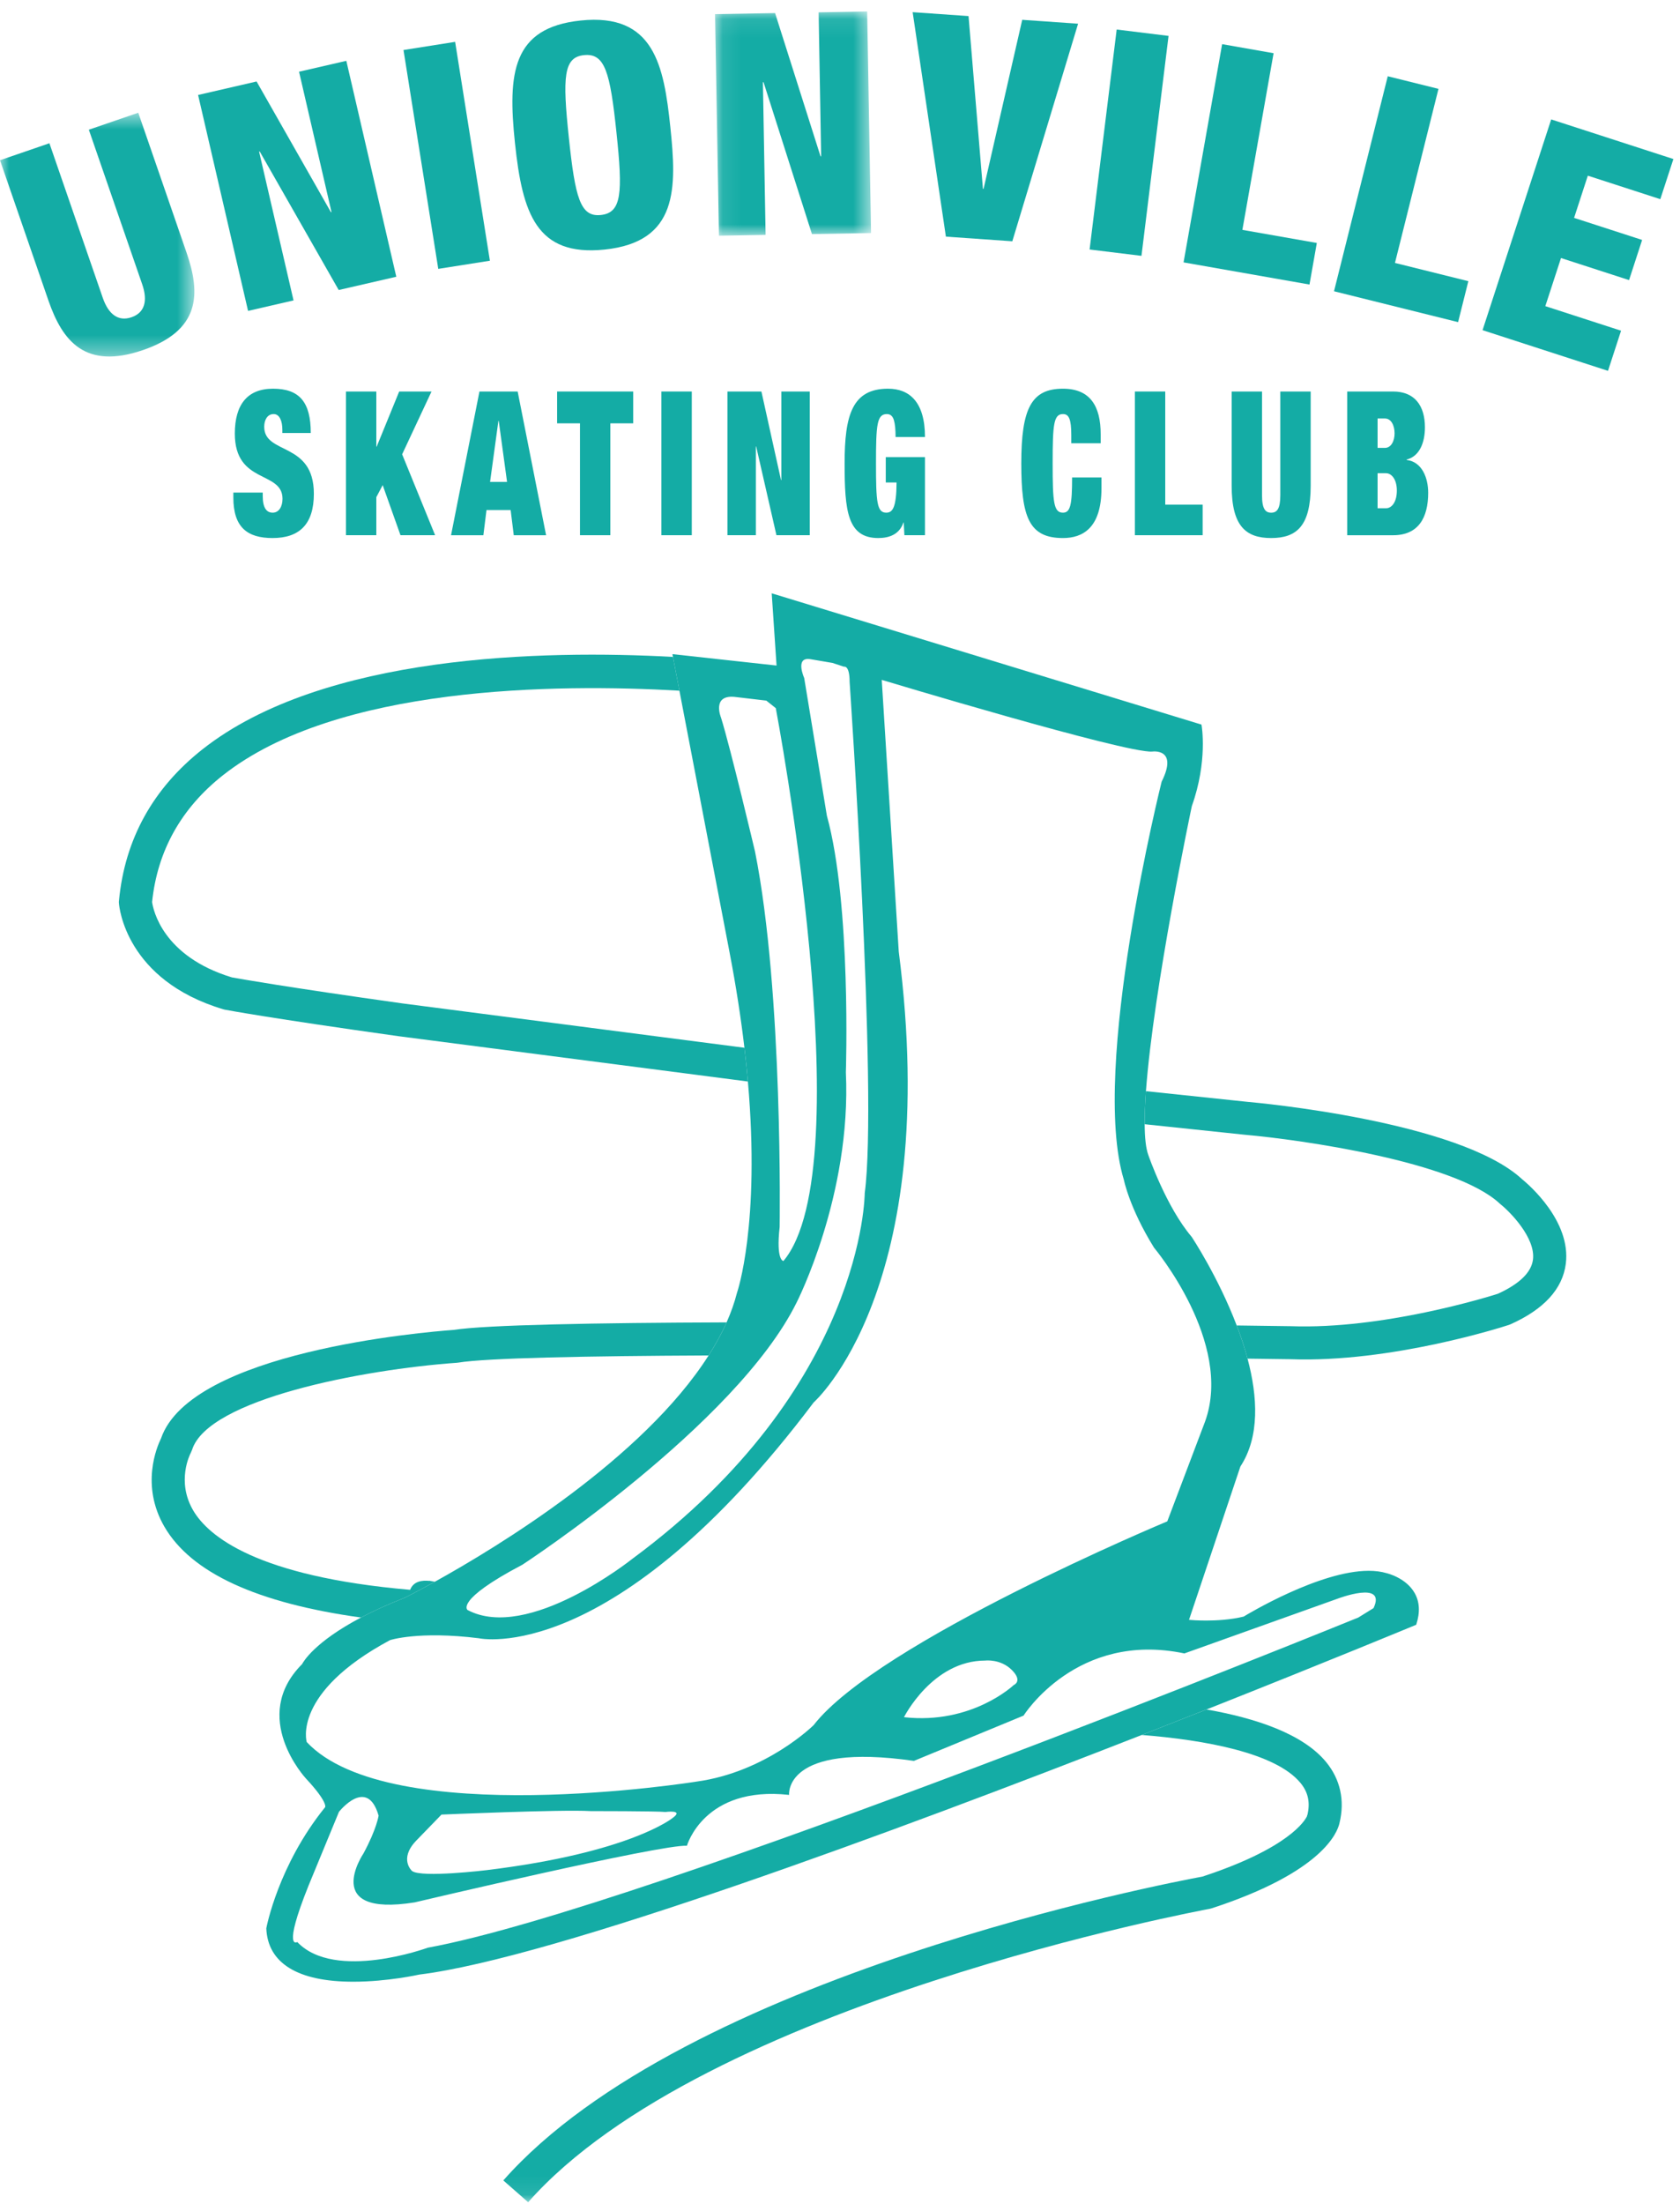 <?xml version="1.0" encoding="UTF-8" standalone="no"?>
<svg width="90px" height="118px" viewBox="0 0 90 118" version="1.1" xmlns="http://www.w3.org/2000/svg" xmlns:xlink="http://www.w3.org/1999/xlink">
    <!-- Generator: Sketch 39.1 (31720) - http://www.bohemiancoding.com/sketch -->
    <title>logo</title>
    <desc>Created with Sketch.</desc>
    <defs>
        <polygon id="path-1" points="1.67085951e-20 0.591 1.67085951e-20 13.645 10.413 13.645 10.413 0.591 0 0.591"></polygon>
        <polygon id="path-3" points="8.444 0.087 0.087 0.087 0.087 12.092 8.444 12.092 8.444 0.087"></polygon>
        <polygon id="path-5" points="0 117.913 89.646 117.913 89.646 0.615 0 0.615"></polygon>
    </defs>
    <g id="Symbols" stroke="none" stroke-width="1" fill="none" fill-rule="evenodd">
        <g id="logo">
            <g>
                <g id="Group-3" transform="translate(0, 5.445)">
                    <mask id="mask-2" fill="white">
                        <use xlink:href="#path-1"></use>
                    </mask>
                    <g id="Clip-2"></g>
                    <path d="M7.407,0.591 L4.759,1.5 L7.619,9.78 C7.923,10.66 7.755,11.298 7.046,11.541 C6.337,11.785 5.812,11.385 5.507,10.506 L2.647,2.225 L-0,3.134 L2.594,10.644 C3.353,12.844 4.581,14.356 7.654,13.301 C10.727,12.246 10.76,10.302 10.001,8.101 L7.407,0.591 Z" id="Fill-1" fill="#14ACA5" mask="url(#mask-2)"></path>
                </g>
                <polygon id="Fill-4" fill="#14ACA5" points="13.289 16.646 15.725 16.085 13.88 8.118 13.913 8.111 18.145 15.528 21.23 14.818 18.553 3.257 16.02 3.84 17.759 11.353 17.727 11.36 13.746 4.363 10.612 5.085"></polygon>
                <polygon id="Fill-6" fill="#14ACA5" points="23.478 14.396 26.244 13.96 24.382 2.241 21.616 2.678"></polygon>
                <path d="M35.91,6.794 C35.565,3.522 35.048,0.685 31.103,1.099 C27.439,1.482 27.193,3.915 27.588,7.666 C27.984,11.418 28.732,13.745 32.395,13.362 C36.341,12.948 36.255,10.066 35.91,6.794 M30.473,7.364 C30.131,4.124 30.187,3.066 31.282,2.952 C32.408,2.833 32.684,3.857 33.025,7.097 C33.367,10.335 33.311,11.394 32.184,11.512 C31.09,11.627 30.814,10.603 30.473,7.364" id="Fill-8" fill="#14ACA5"></path>
                <g id="Group-12" transform="translate(38.219, 0.528)">
                    <mask id="mask-4" fill="white">
                        <use xlink:href="#path-3"></use>
                    </mask>
                    <g id="Clip-11"></g>
                    <polygon id="Fill-10" fill="#14ACA5" mask="url(#mask-4)" points="0.295 12.092 2.795 12.048 2.651 3.873 2.685 3.873 5.278 12.005 8.444 11.95 8.236 0.086 5.636 0.132 5.771 7.841 5.738 7.842 3.303 0.172 0.087 0.228"></polygon>
                </g>
                <polygon id="Fill-13" fill="#14ACA5" points="50.673 12.67 54.231 12.919 57.755 1.27 54.762 1.061 52.691 10.112 52.657 10.11 51.886 0.861 48.892 0.652"></polygon>
                <polygon id="Fill-15" fill="#14ACA5" points="58.371 13.359 61.15 13.699 62.601 1.922 59.822 1.581"></polygon>
                <polygon id="Fill-17" fill="#14ACA5" points="63.405 14.049 70.151 15.235 70.544 13.009 66.556 12.308 68.228 2.849 65.471 2.364"></polygon>
                <polygon id="Fill-19" fill="#14ACA5" points="71.465 15.595 78.112 17.248 78.661 15.055 74.73 14.078 77.061 4.758 74.344 4.083"></polygon>
                <polygon id="Fill-21" fill="#14ACA5" points="79.422 17.678 86.143 19.856 86.843 17.707 82.785 16.392 83.625 13.816 87.271 14.997 87.971 12.847 84.326 11.666 85.062 9.406 88.945 10.664 89.646 8.515 83.099 6.394"></polygon>
                <path d="M16.648,23.183 C16.648,21.534 16.044,20.812 14.627,20.812 C13.253,20.812 12.58,21.663 12.58,23.216 C12.58,25.942 15.134,25.187 15.134,26.707 C15.134,27.127 14.942,27.45 14.609,27.45 C14.294,27.45 14.075,27.214 14.075,26.556 L14.075,26.373 L12.501,26.373 L12.501,26.642 C12.501,28.237 13.253,28.808 14.601,28.808 C16.035,28.808 16.814,28.075 16.814,26.437 C16.814,23.625 14.154,24.369 14.154,22.849 C14.154,22.504 14.312,22.17 14.662,22.17 C14.977,22.17 15.126,22.547 15.126,23 L15.126,23.183 L16.648,23.183 Z" id="Fill-23" fill="#14ACA5"></path>
                <polygon id="Fill-25" fill="#14ACA5" points="18.533 28.657 20.16 28.657 20.16 26.621 20.501 25.974 21.455 28.657 23.31 28.657 21.543 24.325 23.117 20.963 21.385 20.963 20.178 23.916 20.16 23.916 20.16 20.963 18.533 20.963"></polygon>
                <path d="M27.164,25.802 L26.254,25.802 L26.7,22.536 L26.718,22.536 L27.164,25.802 Z M24.163,28.658 L25.895,28.658 L26.062,27.31 L27.356,27.31 L27.523,28.658 L29.255,28.658 L27.732,20.963 L25.685,20.963 L24.163,28.658 Z" id="Fill-27" fill="#14ACA5"></path>
                <polygon id="Fill-29" fill="#14ACA5" points="31.071 28.657 32.697 28.657 32.697 22.666 33.922 22.666 33.922 20.963 29.846 20.963 29.846 22.666 31.071 22.666"></polygon>
                <mask id="mask-6" fill="white">
                    <use xlink:href="#path-5"></use>
                </mask>
                <g id="Clip-32"></g>
                <polygon id="Fill-31" fill="#14ACA5" mask="url(#mask-6)" points="35.432 28.657 37.06 28.657 37.06 20.963 35.432 20.963"></polygon>
                <polygon id="Fill-33" fill="#14ACA5" mask="url(#mask-6)" points="38.97 28.657 40.492 28.657 40.492 23.905 40.509 23.905 41.595 28.657 43.379 28.657 43.379 20.963 41.857 20.963 41.857 25.705 41.84 25.705 40.79 20.963 38.97 20.963"></polygon>
                <path d="M47.452,25.834 L48.03,25.834 C48.021,27.181 47.819,27.45 47.478,27.45 C46.979,27.45 46.928,26.89 46.928,24.81 C46.928,22.73 46.979,22.17 47.514,22.17 C47.706,22.17 47.828,22.288 47.889,22.504 C47.951,22.709 47.977,23.01 47.977,23.398 L49.552,23.398 C49.552,21.534 48.729,20.812 47.574,20.812 C45.65,20.812 45.247,22.235 45.247,24.81 C45.247,27.354 45.396,28.808 47.05,28.808 C47.601,28.808 48.178,28.636 48.397,27.978 L48.414,27.978 L48.45,28.657 L49.552,28.657 L49.552,24.476 L47.452,24.476 L47.452,25.834 Z" id="Fill-34" fill="#14ACA5" mask="url(#mask-6)"></path>
                <path d="M57.39,23.733 L58.965,23.733 L58.965,23.248 C58.965,21.76 58.413,20.812 56.944,20.812 C55.255,20.812 54.712,21.868 54.712,24.81 C54.712,27.677 55.115,28.808 56.944,28.808 C57.984,28.808 59.008,28.291 59.008,26.136 L59.008,25.565 L57.434,25.565 C57.434,27.019 57.345,27.45 56.944,27.45 C56.445,27.45 56.392,26.89 56.392,24.81 C56.392,22.73 56.445,22.17 56.944,22.17 C57.258,22.17 57.39,22.429 57.39,23.302 L57.39,23.733 Z" id="Fill-35" fill="#14ACA5" mask="url(#mask-6)"></path>
                <polygon id="Fill-36" fill="#14ACA5" mask="url(#mask-6)" points="60.797 28.657 64.427 28.657 64.427 27.019 62.424 27.019 62.424 20.963 60.797 20.963"></polygon>
                <path d="M65.982,20.963 L65.982,26.006 C65.982,28.162 66.734,28.808 68.098,28.808 C69.463,28.808 70.215,28.162 70.215,26.006 L70.215,20.963 L68.588,20.963 L68.588,26.513 C68.588,27.256 68.405,27.451 68.098,27.451 C67.792,27.451 67.608,27.256 67.608,26.513 L67.608,20.963 L65.982,20.963 Z" id="Fill-37" fill="#14ACA5" mask="url(#mask-6)"></path>
                <path d="M73.799,25.338 L74.253,25.338 C74.551,25.338 74.831,25.673 74.831,26.265 C74.831,26.89 74.551,27.213 74.253,27.213 L73.799,27.213 L73.799,25.338 Z M73.799,22.407 L74.192,22.407 C74.524,22.407 74.709,22.774 74.709,23.204 C74.709,23.614 74.524,23.981 74.192,23.981 L73.799,23.981 L73.799,22.407 Z M72.171,28.658 L74.63,28.658 C75.986,28.658 76.51,27.72 76.51,26.384 C76.51,25.586 76.178,24.724 75.355,24.627 L75.355,24.606 C76.046,24.433 76.335,23.7 76.335,22.881 C76.335,21.728 75.792,20.963 74.63,20.963 L72.171,20.963 L72.171,28.658 Z" id="Fill-38" fill="#14ACA5" mask="url(#mask-6)"></path>
                <path d="M21.565,53.726 C15.282,52.845 12.779,52.397 12.425,52.333 C8.718,51.206 8.208,48.719 8.148,48.299 C8.431,45.553 9.71,43.268 11.951,41.503 C18.036,36.711 29.78,36.6 36.398,36.981 L36.051,35.172 C29.127,34.796 17.316,35.027 10.854,40.115 C8.193,42.209 6.687,44.936 6.374,48.22 L6.367,48.293 L6.372,48.366 C6.384,48.534 6.724,52.475 11.961,54.04 L12.05,54.062 C12.146,54.08 14.477,54.518 21.327,55.478 L40.066,57.907 C40.015,57.327 39.954,56.726 39.88,56.1 L21.565,53.726 Z" id="Fill-39" fill="#14ACA5" mask="url(#mask-6)"></path>
                <path d="M23.297,84.689 C23.228,84.676 23.152,84.662 23.069,84.651 C23.037,84.645 23.014,84.639 23.002,84.637 L23,84.644 C22.62,84.608 22.159,84.651 21.97,85.123 C13.731,84.411 11.156,82.239 10.355,80.882 C9.428,79.31 10.191,77.846 10.22,77.79 L10.29,77.627 C11.147,74.908 19.442,73.326 24.469,72.967 L24.55,72.958 C26.069,72.708 31.443,72.604 37.961,72.575 C38.332,71.992 38.66,71.402 38.925,70.804 C31.943,70.828 26.039,70.935 24.303,71.207 C22.683,71.324 10.216,72.379 8.624,77.022 C8.402,77.473 7.527,79.534 8.805,81.74 C10.236,84.212 13.775,85.837 19.34,86.607 C19.988,86.266 20.756,85.91 21.683,85.547 C21.713,85.533 22.323,85.228 23.297,84.689" id="Fill-40" fill="#14ACA5" mask="url(#mask-6)"></path>
                <path d="M69.672,95.467 C70.086,95.971 70.2,96.523 70.033,97.206 L70.023,97.173 L70.021,97.238 C69.915,97.468 69.069,98.95 64.414,100.478 C62.623,100.808 36.67,105.747 26.963,116.746 L28.294,117.913 C37.729,107.224 64.522,102.256 64.792,102.206 L64.909,102.177 C70.843,100.241 71.651,98.119 71.76,97.606 C72.051,96.399 71.803,95.273 71.045,94.348 C69.803,92.834 67.273,91.993 64.636,91.53 C63.531,91.967 62.37,92.425 61.166,92.895 C64.559,93.162 68.352,93.858 69.672,95.467" id="Fill-41" fill="#14ACA5" mask="url(#mask-6)"></path>
                <path d="M81.534,63.132 C78.162,60.021 67.306,59.038 66.86,58.999 L61.39,58.424 C61.342,59.078 61.318,59.675 61.321,60.194 L66.689,60.758 C69.672,61.02 77.94,62.193 80.345,64.444 L80.397,64.489 C80.892,64.885 82.271,66.278 82.123,67.444 C82.035,68.128 81.404,68.742 80.243,69.272 C79.694,69.446 74.079,71.185 69.162,71.008 C68.92,71.005 67.871,70.989 66.253,70.969 C66.472,71.542 66.671,72.139 66.833,72.745 C68.233,72.762 69.063,72.775 69.117,72.775 C74.547,72.976 80.586,71.021 80.84,70.937 L80.927,70.903 C82.716,70.1 83.71,69.012 83.882,67.668 C84.173,65.387 81.91,63.439 81.534,63.132" id="Fill-42" fill="#14ACA5" mask="url(#mask-6)"></path>
                <path d="M73.582,86.103 L72.767,86.607 C72.767,86.607 34.569,102.162 22.918,104.285 C22.918,104.285 17.95,106.106 15.926,103.982 C15.926,103.982 15.112,104.487 16.533,100.951 L18.158,97.012 C18.158,97.012 19.67,95.09 20.282,97.214 C20.282,97.214 20.181,97.925 19.473,99.236 C19.473,99.236 17.145,102.666 22.21,101.859 C22.21,101.859 35.479,98.727 36.799,98.828 C36.799,98.828 37.715,95.6 42.273,96.104 C42.273,96.104 41.969,93.275 48.96,94.283 L54.834,91.858 C54.834,91.858 57.677,87.318 63.449,88.529 L71.654,85.599 C71.654,85.599 74.295,84.59 73.582,86.103 M36.025,97.345 C36.025,97.345 33.756,99.198 26.072,100.132 C26.072,100.132 22.59,100.553 22.074,100.179 C22.074,100.179 21.353,99.542 22.291,98.56 L23.651,97.158 C23.651,97.158 30.104,96.878 31.634,96.971 C31.634,96.971 35.227,96.971 35.649,97.018 C35.649,97.018 36.681,96.878 36.025,97.345 M54.306,90.223 C54.306,90.223 52.075,92.351 48.428,91.943 C48.428,91.943 49.946,88.911 52.784,88.911 C52.784,88.911 53.599,88.81 54.205,89.415 C54.812,90.021 54.306,90.223 54.306,90.223 M16.432,93.275 C16.432,93.275 15.628,90.641 20.894,87.817 C20.894,87.817 22.412,87.313 25.655,87.717 C25.655,87.717 32.849,89.336 43.588,75.092 C43.588,75.092 50.473,69.03 48.147,50.949 L47.236,36.403 C47.236,36.403 60.303,40.342 61.724,40.241 C61.724,40.241 63.14,40.035 62.23,41.855 C62.23,41.855 58.385,57.208 60.207,63.17 C60.207,63.17 60.505,64.683 61.825,66.806 C61.825,66.806 66.08,71.86 64.562,76.101 L62.533,81.458 C62.533,81.458 47.033,87.924 43.588,92.367 C43.588,92.367 41.054,94.883 37.305,95.393 C37.305,95.393 20.889,98.021 16.432,93.275 M27.987,83.778 C27.987,83.778 39.435,76.303 42.678,69.736 C42.678,69.736 45.622,63.982 45.314,57.415 C45.314,57.415 45.611,48.423 44.297,43.676 L43.082,36.302 C43.082,36.302 42.577,35.183 43.386,35.289 L44.6,35.496 L45.212,35.697 C45.212,35.697 45.515,35.596 45.515,36.504 C45.515,36.504 47.033,58.631 46.325,63.881 C46.325,63.881 46.32,74.281 33.86,83.475 C33.86,83.475 28.291,87.924 25.048,86.204 C25.048,86.204 24.339,85.694 27.987,83.778 M38.625,38.421 C38.625,38.421 38.12,37.21 39.334,37.311 L41.053,37.513 L41.56,37.916 C41.56,37.916 46.229,62.468 41.969,67.517 C41.969,67.517 41.564,67.512 41.767,65.697 C41.767,65.697 41.964,53.168 40.447,45.592 C40.447,45.592 39.131,40.035 38.625,38.421 M75.784,85.294 C75.319,84.478 74.316,84.239 74.276,84.23 C73.996,84.147 73.675,84.105 73.321,84.105 C70.684,84.105 66.822,86.436 66.626,86.556 C65.916,86.731 65.14,86.768 64.613,86.768 C64.178,86.768 63.837,86.744 63.697,86.731 L66.449,78.522 C67.492,76.928 67.378,74.791 66.833,72.745 C66.671,72.139 66.471,71.542 66.252,70.969 C65.258,68.365 63.867,66.266 63.838,66.223 C62.473,64.618 61.526,61.869 61.516,61.84 C61.385,61.483 61.326,60.913 61.321,60.194 C61.318,59.674 61.342,59.078 61.39,58.424 C61.795,52.881 63.823,43.279 63.848,43.161 C64.71,40.753 64.374,38.849 64.37,38.83 L64.364,38.796 L41.418,31.791 L41.341,31.767 L41.601,35.635 L36.023,35.024 L36.051,35.172 L36.397,36.981 L39.077,50.96 C39.436,52.824 39.695,54.533 39.88,56.1 C39.954,56.726 40.015,57.327 40.066,57.906 C40.736,65.571 39.499,69.17 39.482,69.218 C39.346,69.751 39.157,70.28 38.925,70.804 C38.66,71.402 38.332,71.993 37.961,72.575 C34.448,78.098 26.671,82.82 23.298,84.689 C22.324,85.228 21.713,85.533 21.684,85.547 C20.756,85.91 19.987,86.266 19.34,86.607 C16.843,87.92 16.245,88.982 16.184,89.101 C13.353,91.935 16.361,95.197 16.392,95.229 C17.592,96.517 17.416,96.765 17.417,96.765 L17.406,96.776 C14.897,99.883 14.274,103.204 14.266,103.249 C14.343,105.119 15.955,106.107 18.928,106.107 C20.752,106.107 22.451,105.727 22.462,105.724 C29.663,104.838 47.993,98.045 61.166,92.895 C62.369,92.424 63.531,91.967 64.636,91.53 C71.129,88.959 75.707,87.061 75.844,87.004 L75.868,86.994 L75.875,86.97 C76.083,86.328 76.052,85.764 75.784,85.294" id="Fill-43" fill="#14ACA5" mask="url(#mask-6)"></path>
            </g>
        </g>
    </g>
</svg>